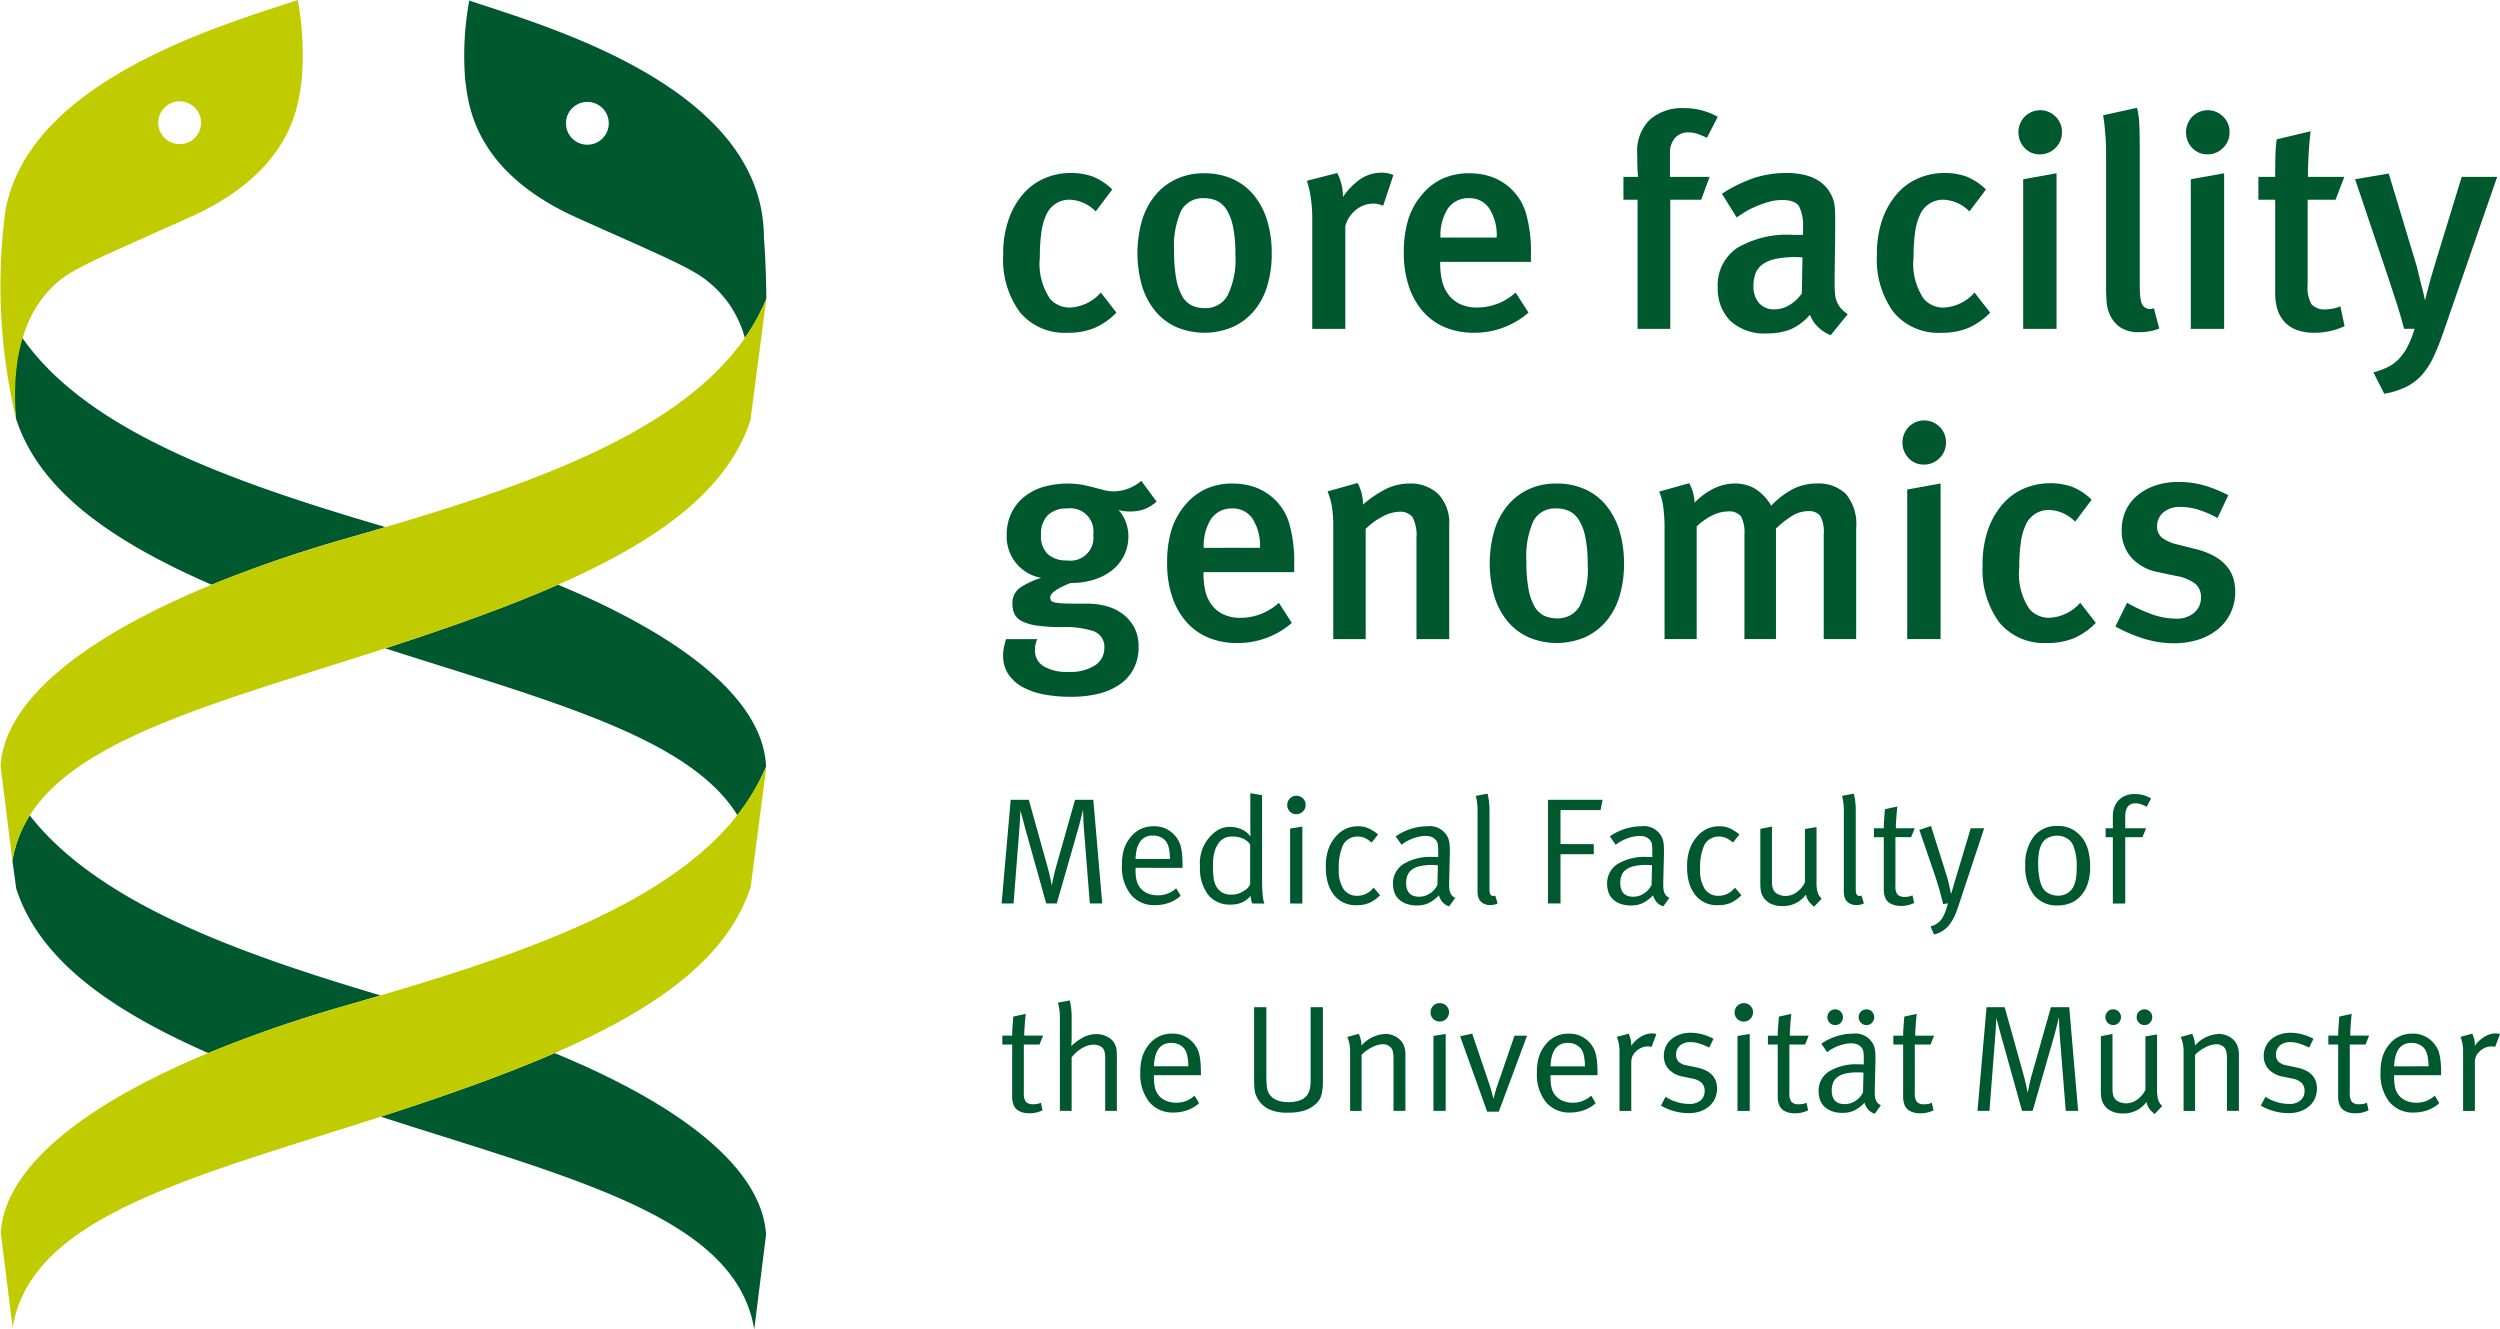 <?xml version="1.0" encoding="UTF-8"?>
<svg xmlns="http://www.w3.org/2000/svg" xmlns:xlink="http://www.w3.org/1999/xlink" id="Ebene_1" data-name="Ebene 1" viewBox="0 0 157.127 83.557">
  <defs>
    <style>.cls-1{fill:none;}.cls-2{clip-path:url(#clip-path);}.cls-3{fill:#00592e;}.cls-3,.cls-4{fill-rule:evenodd;}.cls-4{fill:#c0cc00;}</style>
    <clipPath id="clip-path" transform="translate(-218.031 -379.947)">
      <rect class="cls-1" x="218" y="379.89" width="157.323" height="83.622"></rect>
    </clipPath>
  </defs>
  <title>Logo_core-facility-genomics_rgb</title>
  <g class="cls-2">
    <path class="cls-3" d="M218.823,433.995l-.011.059.239,1.744c1.423,4.379,5.711,7.533,12.07,10.336a81.294,81.294,0,0,1,8.675-2.997q1.082-.311,2.156-.626c-9.206-2.731-17.802-5.88-22.05-11.313a7.585,7.585,0,0,0-1.08,2.798Zm23.141,16.136q1.18.383,2.406.77c11.265,3.554,19.991,6.073,21.066,12.603l.742-5.961c-.254-4.249-5.514-8.211-13.291-11.408-3.17,1.381-6.843,2.677-10.923,3.996Zm-22.956-44.119.032.255c1.44,4.428,5.81,7.604,12.291,10.431a81.788,81.788,0,0,1,8.452-2.903q1.243-.356,2.476-.721c-9.704-2.849-18.767-6.044-22.855-11.935a13.231,13.231,0,0,0-.396,4.872Zm23.24,14.684q1.038.335,2.112.673c9.5,2.998,17.192,5.256,20.015,9.807a13.122,13.122,0,0,0,1.77-2.967l.018-.043.013-.03-.006-.127c-.254-4.206-5.415-8.133-13.068-11.312-3.144,1.384-6.794,2.681-10.854,3.999Zm12.693-31.654a1.345,1.345,0,1,1,1.351-1.339,1.345,1.345,0,0,1-1.351,1.339Zm11.253,9.7v-.001l-.003.026.003-.025Zm0-.013c-.005-2.049-.15-3.873-.15-3.873-.028-9.466-13.783-13.274-18.52-14.874a19.07,19.07,0,0,0-.253,5.013c.199,1.315.383,5.641,6.982,8.619,4.719,2.125,7.143,3.11,8.185,3.956a6.769,6.769,0,0,1,2.407,3.616,12.756,12.756,0,0,0,1.349-2.458" transform="translate(-218.031 -379.947)"></path>
    <path class="cls-4" d="M229.328,389.008a1.346,1.346,0,1,1,1.34-1.353,1.347,1.347,0,0,1-1.34,1.353Zm10.456,24.787c-12.19,3.503-21.377,8.65-21.716,14.299l.743,5.964c1.075-6.534,9.802-9.049,21.067-12.605,13.556-4.274,23.056-8.143,25.318-15.101l.999-7.609v-.013c-3.288,7.983-14.638,11.682-26.411,15.066Zm.013,29.339c-12.19,3.506-21.375,8.649-21.716,14.299l.744,5.961c1.074-6.532,9.801-9.047,21.067-12.602,13.554-4.274,23.056-8.145,25.319-15.103l.951-7.264.015-.289-.013.03c-3.338,7.917-14.642,11.598-26.366,14.969Zm-3.05-63.188c-4.451,1.503-16.86,4.953-18.371,13.212a36.064,36.064,0,0,0,.664,13.107c-.461-5.711,1.751-7.894,2.789-8.732,1.046-.845,3.465-1.83,8.186-3.958,6.601-2.976,6.782-7.302,6.98-8.617a19.224,19.224,0,0,0-.248-5.013" transform="translate(-218.031 -379.947)"></path>
  </g>
  <path class="cls-3" d="M288.2,399.596a4.361,4.361,0,0,1-1.378.963,4.308,4.308,0,0,1-1.68.302,3.652,3.652,0,0,1-3.011-1.293,5.599,5.599,0,0,1-1.048-3.615,6.498,6.498,0,0,1,.359-2.265,4.881,4.881,0,0,1,.944-1.604,3.708,3.708,0,0,1,1.351-.954,4.092,4.092,0,0,1,1.557-.311,4.135,4.135,0,0,1,1.397.216,3.7,3.7,0,0,1,1.245.822l-1.038,1.378a2.421,2.421,0,0,0-1.604-.736,1.576,1.576,0,0,0-1.51.963,3.782,3.782,0,0,0-.303,1.095,11.226,11.226,0,0,0-.094,1.567,3.928,3.928,0,0,0,.641,2.605,1.624,1.624,0,0,0,1.266.547,2.748,2.748,0,0,0,1.925-.944l.982,1.264Zm-4.832,46h-.988v3.049a.879.879,0,0,0,.128.551.608.608,0,0,0,.48.152,1.147,1.147,0,0,0,.26-.024,1.082,1.082,0,0,0,.204-.071l.104.475a1.771,1.771,0,0,1-.836.189,1.539,1.539,0,0,1-.337-.033,1.243,1.243,0,0,1-.281-.099.73.73,0,0,1-.352-.352,1.434,1.434,0,0,1-.104-.589v-3.248h-.617v-.56h.617c0-.101.003-.213.01-.337.006-.124.014-.243.023-.357.01-.114.018-.217.024-.309.006-.091.013-.156.019-.194l.779-.171c-.006.038-.014.104-.023.199-.01.095-.019.206-.029.333-.009.126-.019.263-.028.409q-.015.218-.015.427h1.187l-.227.56Zm4.126,4.17v-3.267a2.015,2.015,0,0,0-.038-.432.551.551,0,0,0-.143-.272.621.621,0,0,0-.228-.137.927.927,0,0,0-.323-.052,1.423,1.423,0,0,0-.707.209,2.367,2.367,0,0,0-.67.588v3.363h-.74V443.935a3.506,3.506,0,0,0-.052-.67,3.023,3.023,0,0,0-.071-.299l.741-.142c.013.037.036.153.071.347a4.529,4.529,0,0,1,.052.774v1.102c0,.132-.003.266-.009.399-.007.133-.013.215-.019.246a3.687,3.687,0,0,1,.721-.527,1.731,1.731,0,0,1,.855-.223,1.445,1.445,0,0,1,.77.209.973.973,0,0,1,.447.541,1.331,1.331,0,0,1,.061.285q.015.143.015.4v3.391Zm3.061-2.241v.113a3.209,3.209,0,0,0,.048.589,1.212,1.212,0,0,0,.17.447,1.174,1.174,0,0,0,.508.441,1.625,1.625,0,0,0,.67.138,1.653,1.653,0,0,0,1.158-.446l.286.474a2.198,2.198,0,0,1-.726.437,2.502,2.502,0,0,1-.87.152,1.896,1.896,0,0,1-1.543-.669,2.808,2.808,0,0,1-.556-1.848,3.348,3.348,0,0,1,.133-1.011,2.279,2.279,0,0,1,.437-.775,1.784,1.784,0,0,1,1.416-.655,1.7,1.7,0,0,1,1.282.513,1.986,1.986,0,0,1,.257.333,1.49,1.49,0,0,1,.166.399,3.179,3.179,0,0,1,.09.531q.029.305.028.731v.105Zm2.166-.561a3.646,3.646,0,0,0-.062-.636,1.323,1.323,0,0,0-.157-.418.87.87,0,0,0-.351-.304,1.107,1.107,0,0,0-.503-.114q-1.036,0-1.093,1.472Zm8.453.922a3.268,3.268,0,0,1-.1.917,1.196,1.196,0,0,1-.394.574,1.978,1.978,0,0,1-.707.38,3.484,3.484,0,0,1-1.002.123,2.702,2.702,0,0,1-1.211-.227,1.684,1.684,0,0,1-.718-.712,1.327,1.327,0,0,1-.161-.518,4.96,4.96,0,0,1-.028-.498v-4.673h.77v4.388c0,.165.008.338.023.518a1.372,1.372,0,0,0,.091.423,1.065,1.065,0,0,0,.137.218.939.939,0,0,0,.242.209,1.338,1.338,0,0,0,.37.151,2.095,2.095,0,0,0,.523.057,2.123,2.123,0,0,0,.703-.104.945.945,0,0,0,.447-.304,1.107,1.107,0,0,0,.204-.452,3.242,3.242,0,0,0,.042-.565v-4.54h.77v4.635Zm4.439,1.881v-3.201c0-.126-.003-.231-.009-.314a1.561,1.561,0,0,0-.029-.208.551.551,0,0,0-.052-.147.796.796,0,0,0-.08-.119.654.654,0,0,0-.523-.198,1.122,1.122,0,0,0-.318.052,1.994,1.994,0,0,0-.352.142,2.723,2.723,0,0,0-.347.213,2,2,0,0,0-.295.257v3.524h-.721V446.119a2.503,2.503,0,0,0-.076-.703,2.013,2.013,0,0,0-.104-.294l.722-.199a1.808,1.808,0,0,1,.1.266,1.532,1.532,0,0,1,.071.475,2.126,2.126,0,0,1,1.491-.732,1.322,1.322,0,0,1,.702.19,1.115,1.115,0,0,1,.456.503,1.336,1.336,0,0,1,.114.551v3.59Zm2.512,0v-4.711l.769-.123v4.835Zm.978-6.193a.585.585,0,0,1-.993.414.553.553,0,0,1-.166-.404.578.578,0,0,1,.166-.418.553.553,0,0,1,.414-.171.568.568,0,0,1,.579.579Zm3.128,6.241h-.731l-1.699-4.739.76-.161,1.102,3.258q.084.257.146.499c.042.161.068.265.081.309h.019c.013-.038.036-.133.071-.285a4.22,4.22,0,0,1,.157-.513l1.082-3.144h.789l-1.777,4.778Zm3.252-2.289v.113a3.317,3.317,0,0,0,.047.589,1.231,1.231,0,0,0,.171.447,1.173,1.173,0,0,0,.508.441,1.617,1.617,0,0,0,.669.138,1.655,1.655,0,0,0,1.159-.446l.285.474a2.186,2.186,0,0,1-.727.437,2.501,2.501,0,0,1-.869.152,1.898,1.898,0,0,1-1.544-.669,2.814,2.814,0,0,1-.555-1.848,3.313,3.313,0,0,1,.133-1.011,2.263,2.263,0,0,1,.437-.775,1.78,1.78,0,0,1,1.415-.655,1.704,1.704,0,0,1,1.283.513,2.034,2.034,0,0,1,.256.333,1.526,1.526,0,0,1,.166.399,3.087,3.087,0,0,1,.091.531q.028.305.028.731v.105Zm2.165-.561a3.657,3.657,0,0,0-.061-.636,1.319,1.319,0,0,0-.157-.418.873.873,0,0,0-.352-.304,1.104,1.104,0,0,0-.503-.114q-1.036,0-1.092,1.472Zm4.184-1.215a.575.575,0,0,0-.21-.038,1.085,1.085,0,0,0-.788.342.934.934,0,0,0-.219.31,1.288,1.288,0,0,0-.057.441v2.964h-.74V446.119a2.688,2.688,0,0,0-.072-.712c-.047-.165-.077-.263-.09-.295l.741-.199a2.483,2.483,0,0,1,.1.281,1.295,1.295,0,0,1,.052.489,2.036,2.036,0,0,1,.612-.575,1.386,1.386,0,0,1,.718-.213.646.646,0,0,1,.161.019.739.739,0,0,1,.095.028l-.303.808Zm4.116,2.612a1.522,1.522,0,0,1-.128.627,1.419,1.419,0,0,1-.366.489,1.743,1.743,0,0,1-.565.318,2.198,2.198,0,0,1-.727.114,3.419,3.419,0,0,1-.917-.128,3.278,3.278,0,0,1-.821-.347l.284-.551a2.849,2.849,0,0,0,1.501.447,1.058,1.058,0,0,0,.699-.218.74.74,0,0,0,.26-.598.687.687,0,0,0-.185-.509,1.166,1.166,0,0,0-.593-.271l-.589-.123a1.589,1.589,0,0,1-.892-.465,1.21,1.21,0,0,1-.305-.837,1.386,1.386,0,0,1,.123-.588,1.339,1.339,0,0,1,.347-.456,1.676,1.676,0,0,1,.532-.3,2.044,2.044,0,0,1,.68-.109,2.893,2.893,0,0,1,.754.104,3.062,3.062,0,0,1,.689.276l-.275.551a5.246,5.246,0,0,0-.594-.246,1.819,1.819,0,0,0-.594-.095.947.947,0,0,0-.65.213.715.715,0,0,0-.242.565.636.636,0,0,0,.151.442.985.985,0,0,0,.532.242l.627.132q1.263.266,1.264,1.321Zm1.285,1.406v-4.711l.77-.123v4.835Zm.978-6.193a.584.584,0,0,1-.992.414.549.549,0,0,1-.166-.404.575.575,0,0,1,.166-.418.553.553,0,0,1,.413-.171.566.566,0,0,1,.579.579Zm3.272,2.023h-.988v3.049a.88.88,0,0,0,.128.551.609.609,0,0,0,.48.152,1.158,1.158,0,0,0,.261-.024,1.08,1.08,0,0,0,.204-.071l.104.475a1.769,1.769,0,0,1-.835.189,1.537,1.537,0,0,1-.337-.033,1.264,1.264,0,0,1-.281-.099.723.723,0,0,1-.35-.352,1.417,1.417,0,0,1-.106-.589v-3.248h-.617v-.56h.617c0-.101.003-.213.01-.337.006-.124.014-.243.024-.357s.018-.217.024-.309c.006-.091.013-.156.019-.194l.778-.171c-.006.038-.014.104-.023.199-.01.095-.019.206-.029.333-.009.126-.019.263-.028.409q-.015.218-.015.427h1.187l-.227.56Zm4.382,4.351a.903.903,0,0,1-.413-.262,1.037,1.037,0,0,1-.233-.432,2.464,2.464,0,0,1-.65.489,1.651,1.651,0,0,1-.717.147,1.905,1.905,0,0,1-.732-.123,1.334,1.334,0,0,1-.47-.314,1.07,1.07,0,0,1-.247-.432,1.717,1.717,0,0,1-.071-.48,1.431,1.431,0,0,1,.655-1.254,3.269,3.269,0,0,1,1.853-.447h.142c.05,0,.113.003.189.01v-.333a3.569,3.569,0,0,0-.023-.47.509.509,0,0,0-.128-.272.691.691,0,0,0-.267-.194.982.982,0,0,0-.37-.061,1.942,1.942,0,0,0-.418.047,2.701,2.701,0,0,0-.422.128,3.201,3.201,0,0,0-.381.18,1.588,1.588,0,0,0-.289.204l-.37-.532a3.514,3.514,0,0,1,1.985-.636,1.261,1.261,0,0,1,1.31.74,1.525,1.525,0,0,1,.096.456c.012.177.016.374.009.589l-.038,1.558q-.009.284,0,.475a1.258,1.258,0,0,0,.052.318.611.611,0,0,0,.119.214.669.669,0,0,0,.209.152l-.38.532Zm-.713-2.583c-.05-.007-.112-.011-.184-.015-.073-.003-.135-.004-.186-.004a3.312,3.312,0,0,0-.76.075,1.394,1.394,0,0,0-.503.218.829.829,0,0,0-.276.357,1.283,1.283,0,0,0-.085.48q0,.864.817.864a1.212,1.212,0,0,0,.674-.204,1.306,1.306,0,0,0,.475-.536l.028-1.234Zm-1.291-3.496a.499.499,0,0,1-.138.357.454.454,0,0,1-.346.147.47.47,0,0,1-.352-.147.494.494,0,0,1-.142-.357.485.485,0,0,1,.484-.484.476.476,0,0,1,.351.142.464.464,0,0,1,.143.342Zm1.966,0a.503.503,0,0,1-.138.357.454.454,0,0,1-.346.147.47.47,0,0,1-.352-.147.494.494,0,0,1-.142-.357.485.485,0,0,1,.484-.484.474.474,0,0,1,.351.142.468.468,0,0,1,.143.342Zm3.537,1.728h-.987v3.049a.874.874,0,0,0,.128.551.605.605,0,0,0,.479.152,1.152,1.152,0,0,0,.261-.024,1.139,1.139,0,0,0,.205-.071l.104.475a1.773,1.773,0,0,1-.836.189,1.543,1.543,0,0,1-.337-.033,1.205,1.205,0,0,1-.28-.099.732.732,0,0,1-.352-.352,1.42,1.42,0,0,1-.104-.589v-3.248h-.617v-.56h.617q0-.152.009-.337c.007-.124.014-.243.024-.357.009-.114.017-.217.023-.309.007-.091.013-.156.019-.194l.78-.171c-.007.038-.014.104-.024.199-.009.095-.019.206-.028.333-.01.126-.019.263-.029.409-.009.145-.014.288-.014.427h1.187l-.228.56Zm8.501,4.17-.38-4.778c-.006-.101-.013-.214-.019-.338s-.011-.24-.014-.351c-.003-.111-.007-.204-.01-.281s-.005-.12-.005-.133a1.002,1.002,0,0,0-.033.123c-.016.07-.036.155-.061.257-.027.102-.053.207-.082.319-.028.111-.055.216-.08.319l-1.397,4.863h-.664l-1.291-4.625q-.135-.485-.219-.818c-.057-.202-.092-.339-.105-.408,0,.025-.003.079-.009.161-.007.095-.013.205-.019.333-.007.126-.015.255-.024.384-.01.13-.017.242-.024.338l-.361,4.635h-.751l.571-6.516h1.14l1.186,4.255q.124.455.186.769c.041.208.065.329.071.361.007-.026.03-.142.072-.352q.061-.313.165-.702l1.226-4.332h1.149l.56,6.516Zm5.588.199a1.708,1.708,0,0,1-.351-.357,1.083,1.083,0,0,1-.162-.404,1.769,1.769,0,0,1-1.5.722,1.55,1.55,0,0,1-.775-.18,1.129,1.129,0,0,1-.47-.494,1.089,1.089,0,0,1-.095-.314,2.501,2.501,0,0,1-.028-.389v-3.477l.731-.142v3.401a1.584,1.584,0,0,0,.062.508.594.594,0,0,0,.223.29.926.926,0,0,0,.266.118,1.137,1.137,0,0,0,.313.043,1.187,1.187,0,0,0,.685-.232,1.608,1.608,0,0,0,.522-.622v-3.353l.731-.124V448.408a2.38,2.38,0,0,0,.071.67.848.848,0,0,0,.252.384l-.475.504Zm-2.119-6.098a.502.502,0,0,1-.137.357.454.454,0,0,1-.346.147.47.47,0,0,1-.352-.147.498.498,0,0,1-.142-.357.471.471,0,0,1,.142-.342.465.465,0,0,1,.342-.142.473.473,0,0,1,.351.142.467.467,0,0,1,.142.342Zm1.967,0a.503.503,0,0,1-.138.357.453.453,0,0,1-.347.147.469.469,0,0,1-.351-.147.499.499,0,0,1-.143-.357.472.472,0,0,1,.143-.342.465.465,0,0,1,.342-.142.477.477,0,0,1,.352.142.471.471,0,0,1,.142.342Zm4.696,5.899v-3.201c0-.126-.003-.231-.009-.314a1.562,1.562,0,0,0-.029-.208.549.549,0,0,0-.052-.147.811.811,0,0,0-.081-.119.653.653,0,0,0-.523-.198,1.117,1.117,0,0,0-.317.052,1.997,1.997,0,0,0-.352.142,2.797,2.797,0,0,0-.347.213,1.994,1.994,0,0,0-.294.257v3.524h-.722V446.119a2.508,2.508,0,0,0-.076-.703,1.968,1.968,0,0,0-.105-.294l.722-.199a1.757,1.757,0,0,1,.101.266,1.535,1.535,0,0,1,.071.475,2.126,2.126,0,0,1,1.491-.732,1.321,1.321,0,0,1,.702.19,1.116,1.116,0,0,1,.456.503,1.339,1.339,0,0,1,.114.551v3.59Zm5.655-1.406a1.522,1.522,0,0,1-.128.627,1.395,1.395,0,0,1-.366.489,1.743,1.743,0,0,1-.565.318,2.194,2.194,0,0,1-.727.114,3.417,3.417,0,0,1-.916-.128,3.286,3.286,0,0,1-.822-.347l.286-.551a2.843,2.843,0,0,0,1.5.447,1.055,1.055,0,0,0,.698-.218.741.741,0,0,0,.262-.598.692.692,0,0,0-.186-.509,1.17,1.17,0,0,0-.594-.271l-.588-.123a1.588,1.588,0,0,1-.893-.465,1.214,1.214,0,0,1-.304-.837,1.357,1.357,0,0,1,.124-.588,1.312,1.312,0,0,1,.346-.456,1.671,1.671,0,0,1,.531-.3,2.053,2.053,0,0,1,.68-.109,2.889,2.889,0,0,1,.755.104,3.062,3.062,0,0,1,.689.276l-.276.551a5.162,5.162,0,0,0-.593-.246,1.819,1.819,0,0,0-.594-.095.951.951,0,0,0-.651.213.718.718,0,0,0-.242.565.632.632,0,0,0,.152.442.977.977,0,0,0,.532.242l.627.132q1.263.266,1.263,1.321Zm3.052-2.765h-.987v3.049a.874.874,0,0,0,.128.551.608.608,0,0,0,.479.152,1.15,1.15,0,0,0,.262-.024,1.13,1.13,0,0,0,.204-.071l.105.475a1.773,1.773,0,0,1-.836.189,1.553,1.553,0,0,1-.338-.033,1.214,1.214,0,0,1-.279-.099.724.724,0,0,1-.352-.352,1.42,1.42,0,0,1-.104-.589v-3.248h-.618v-.56h.618q0-.152.009-.337c.007-.124.014-.243.024-.357.009-.114.017-.217.023-.309.007-.091.013-.156.019-.194l.779-.171c-.007.038-.014.104-.024.199-.009.095-.019.206-.028.333-.01.126-.019.263-.029.409-.009.145-.014.288-.014.427h1.188l-.229.56Zm1.8,1.929v.113a3.316,3.316,0,0,0,.047.589,1.232,1.232,0,0,0,.171.447,1.168,1.168,0,0,0,.508.441,1.62,1.62,0,0,0,.67.138,1.656,1.656,0,0,0,1.159-.446l.284.474a2.168,2.168,0,0,1-.726.437,2.502,2.502,0,0,1-.869.152,1.899,1.899,0,0,1-1.544-.669,2.812,2.812,0,0,1-.555-1.848,3.354,3.354,0,0,1,.132-1.011,2.3,2.3,0,0,1,.437-.775,1.784,1.784,0,0,1,1.416-.655,1.705,1.705,0,0,1,1.283.513,2.043,2.043,0,0,1,.256.333,1.525,1.525,0,0,1,.165.399,3.184,3.184,0,0,1,.091.531q.028.305.029.731v.105Zm2.165-.561a3.552,3.552,0,0,0-.062-.636,1.299,1.299,0,0,0-.156-.418.882.882,0,0,0-.352-.304,1.104,1.104,0,0,0-.503-.114q-1.035,0-1.092,1.472Zm4.182-1.215a.556.556,0,0,0-.208-.038,1.087,1.087,0,0,0-.789.342.944.944,0,0,0-.218.31,1.288,1.288,0,0,0-.057.441v2.964h-.741V446.119a2.739,2.739,0,0,0-.071-.712c-.047-.165-.078-.263-.09-.295l.741-.199a2.706,2.706,0,0,1,.1.281,1.315,1.315,0,0,1,.052.489,2.036,2.036,0,0,1,.612-.575,1.386,1.386,0,0,1,.718-.213.646.646,0,0,1,.161.019.738.738,0,0,1,.095.028l-.305.808Zm-88.323-9.018-.38-4.778c-.007-.101-.013-.213-.019-.337-.007-.123-.011-.241-.014-.352-.004-.111-.007-.204-.01-.281s-.005-.12-.005-.132a.902.902,0,0,0-.033.123c-.016.07-.036.155-.061.257-.026.101-.053.207-.081.318q-.042.167-.081.319L284.45,436.731h-.664l-1.293-4.625q-.132-.484-.218-.817c-.057-.203-.091-.339-.104-.409,0,.025-.003.079-.01.161-.006.095-.012.206-.019.333-.006.126-.014.254-.023.385-.01.129-.017.242-.024.337l-.361,4.635h-.75l.57-6.515h1.139l1.187,4.254q.123.455.185.77c.041.209.065.33.071.361.006-.025.03-.142.071-.352.041-.208.097-.443.166-.702l1.225-4.331h1.149l.56,6.515Zm2.873-2.241v.114a3.231,3.231,0,0,0,.047.589,1.224,1.224,0,0,0,.171.446,1.171,1.171,0,0,0,.508.442,1.618,1.618,0,0,0,.669.137,1.653,1.653,0,0,0,1.159-.446l.284.475a2.205,2.205,0,0,1-.726.437,2.501,2.501,0,0,1-.87.151,1.894,1.894,0,0,1-1.543-.669,2.806,2.806,0,0,1-.555-1.848,3.351,3.351,0,0,1,.132-1.011,2.293,2.293,0,0,1,.437-.773,1.781,1.781,0,0,1,1.416-.656,1.7,1.7,0,0,1,1.282.513,1.971,1.971,0,0,1,.257.333,1.522,1.522,0,0,1,.166.399,3.211,3.211,0,0,1,.09.532q.029.304.029.732v.104Zm2.165-.56a3.54,3.54,0,0,0-.062-.636,1.281,1.281,0,0,0-.156-.418.868.868,0,0,0-.352-.305,1.12,1.12,0,0,0-.503-.113q-1.035,0-1.092,1.472Zm5.171,2.802a1.145,1.145,0,0,1-.057-.18,1.452,1.452,0,0,1-.048-.304,1.583,1.583,0,0,1-.546.423,1.749,1.749,0,0,1-.707.128,1.723,1.723,0,0,1-1.425-.627,2.755,2.755,0,0,1-.503-1.767,2.474,2.474,0,0,1,.978-2.194,1.576,1.576,0,0,1,.442-.227,1.549,1.549,0,0,1,.47-.067,1.685,1.685,0,0,1,.732.157,1.479,1.479,0,0,1,.551.442c0-.038-.002-.132-.005-.28-.003-.149-.005-.3-.005-.451v-1.985l.74.123v5.281c0,.412.012.735.034.969a2.304,2.304,0,0,0,.109.56Zm-.133-3.713a1.125,1.125,0,0,0-.452-.371,1.692,1.692,0,0,0-.697-.123.975.975,0,0,0-.884.494,1.835,1.835,0,0,0-.237.57,3.792,3.792,0,0,0-.066.798,5.973,5.973,0,0,0,.037.721,1.45,1.45,0,0,0,.152.513,1.039,1.039,0,0,0,.39.423,1.132,1.132,0,0,0,.56.128,1.444,1.444,0,0,0,.489-.071,1.855,1.855,0,0,0,.423-.233.73.73,0,0,0,.19-.185.96.96,0,0,0,.095-.157v-2.507Zm2.511,3.713v-4.71l.77-.124v4.835Zm.978-6.192a.584.584,0,0,1-.992.413.548.548,0,0,1-.166-.404.576.576,0,0,1,.166-.418.554.554,0,0,1,.413-.17.567.567,0,0,1,.579.579Zm4.677,5.67a2.239,2.239,0,0,1-.665.48,1.923,1.923,0,0,1-.778.146,1.713,1.713,0,0,1-1.51-.711,2.382,2.382,0,0,1-.347-.747,3.574,3.574,0,0,1-.109-.935,3.128,3.128,0,0,1,.204-1.244,2.45,2.45,0,0,1,.508-.77,1.759,1.759,0,0,1,1.282-.551,1.607,1.607,0,0,1,.741.152,3.179,3.179,0,0,1,.551.361l-.409.513a1.936,1.936,0,0,0-.437-.295,1.127,1.127,0,0,0-.465-.085,1.002,1.002,0,0,0-.518.142.981.981,0,0,0-.375.39,3.407,3.407,0,0,0-.267,1.548,2.096,2.096,0,0,0,.3,1.225,1.002,1.002,0,0,0,.869.418,1.285,1.285,0,0,0,1.016-.513l.409.475Zm4.345.702a.895.895,0,0,1-.414-.261,1.05,1.05,0,0,1-.232-.433,2.405,2.405,0,0,1-.65.489,1.65,1.65,0,0,1-.717.147,1.901,1.901,0,0,1-.731-.123,1.317,1.317,0,0,1-.47-.314,1.081,1.081,0,0,1-.248-.432,1.709,1.709,0,0,1-.071-.48,1.432,1.432,0,0,1,.656-1.253,3.267,3.267,0,0,1,1.852-.446h.142c.051,0,.114.003.19.009v-.333a3.379,3.379,0,0,0-.024-.47.509.509,0,0,0-.128-.271.693.693,0,0,0-.266-.194.988.988,0,0,0-.371-.062,1.939,1.939,0,0,0-.418.048,2.705,2.705,0,0,0-.423.127,3.102,3.102,0,0,0-.38.18,1.647,1.647,0,0,0-.289.204l-.371-.531a3.51,3.51,0,0,1,1.985-.637,1.261,1.261,0,0,1,1.311.741,1.516,1.516,0,0,1,.095.456,5.866,5.866,0,0,1,.01.588l-.038,1.558q-.011.285,0,.475a1.173,1.173,0,0,0,.052.318.607.607,0,0,0,.118.214.699.699,0,0,0,.209.152l-.38.531Zm-.712-2.583c-.051-.006-.113-.011-.185-.014-.073-.004-.135-.005-.185-.005a3.24,3.24,0,0,0-.76.076,1.363,1.363,0,0,0-.504.218.814.814,0,0,0-.275.356,1.284,1.284,0,0,0-.086.48q0,.864.817.865a1.208,1.208,0,0,0,.674-.204,1.313,1.313,0,0,0,.475-.537l.029-1.234Zm3.756,2.394a1.174,1.174,0,0,1-.232.085,1.203,1.203,0,0,1-.243.019.78.78,0,0,1-.56-.199.656.656,0,0,1-.171-.262,1.227,1.227,0,0,1-.057-.413v-5.015a3.825,3.825,0,0,0-.047-.669,2.811,2.811,0,0,0-.066-.3l.741-.142c.012.038.036.153.071.347a4.532,4.532,0,0,1,.052.773v4.835a.925.925,0,0,0,.052.376.219.219,0,0,0,.214.099.534.534,0,0,0,.094-.019l.152.485Zm6.469-5.861h-2.518v2.137H318.201v.636h-2.09v3.096h-.788v-6.515H318.752l-.123.645Zm3.945,6.05a.898.898,0,0,1-.413-.261,1.039,1.039,0,0,1-.232-.433,2.41,2.41,0,0,1-.652.489,1.641,1.641,0,0,1-.716.147,1.895,1.895,0,0,1-.731-.123,1.302,1.302,0,0,1-.47-.314,1.06,1.06,0,0,1-.248-.432,1.713,1.713,0,0,1-.071-.48,1.43,1.43,0,0,1,.655-1.253,3.269,3.269,0,0,1,1.853-.446h.142c.05,0,.114.003.19.009v-.333a3.376,3.376,0,0,0-.024-.47.495.495,0,0,0-.128-.271.695.695,0,0,0-.266-.194.987.987,0,0,0-.371-.062,1.961,1.961,0,0,0-.418.048,2.728,2.728,0,0,0-.422.127,3.104,3.104,0,0,0-.38.18,1.656,1.656,0,0,0-.29.204l-.37-.531a3.513,3.513,0,0,1,1.985-.637,1.262,1.262,0,0,1,1.311.741,1.552,1.552,0,0,1,.095.456c.012.177.015.374.009.588l-.038,1.558q-.009.285,0,.475a1.213,1.213,0,0,0,.052.318.607.607,0,0,0,.119.214.711.711,0,0,0,.209.152l-.38.531Zm-.712-2.583c-.05-.006-.113-.011-.186-.014-.072-.004-.134-.005-.184-.005a3.259,3.259,0,0,0-.761.076,1.366,1.366,0,0,0-.503.218.823.823,0,0,0-.275.356,1.286,1.286,0,0,0-.085.48c0,.576.271.865.816.865a1.215,1.215,0,0,0,.675-.204,1.336,1.336,0,0,0,.475-.537l.028-1.234Zm5.618,1.881a2.278,2.278,0,0,1-.665.48,1.927,1.927,0,0,1-.779.146,1.713,1.713,0,0,1-1.51-.711,2.392,2.392,0,0,1-.348-.747,3.626,3.626,0,0,1-.109-.935,3.152,3.152,0,0,1,.204-1.244,2.49,2.49,0,0,1,.509-.77,1.759,1.759,0,0,1,1.282-.551,1.61,1.61,0,0,1,.741.152,3.182,3.182,0,0,1,.551.361l-.408.513a2.005,2.005,0,0,0-.437-.295,1.136,1.136,0,0,0-.466-.085,1.001,1.001,0,0,0-.517.142.985.985,0,0,0-.376.39,3.415,3.415,0,0,0-.265,1.548,2.1,2.1,0,0,0,.298,1.225,1.003,1.003,0,0,0,.87.418,1.288,1.288,0,0,0,1.016-.513l.409.475Zm4.572.722a1.766,1.766,0,0,1-.352-.356,1.089,1.089,0,0,1-.161-.404,1.772,1.772,0,0,1-1.501.721,1.546,1.546,0,0,1-.774-.18,1.118,1.118,0,0,1-.47-.494,1.052,1.052,0,0,1-.095-.313,2.51,2.51,0,0,1-.029-.39v-3.476l.732-.143v3.401a1.585,1.585,0,0,0,.062.508.589.589,0,0,0,.222.29.942.942,0,0,0,.267.119,1.16,1.16,0,0,0,.313.042,1.179,1.179,0,0,0,.684-.232,1.611,1.611,0,0,0,.523-.622v-3.353l.73-.123V435.373a2.324,2.324,0,0,0,.072.669.874.874,0,0,0,.252.385l-.475.503Zm3.128-.209a1.172,1.172,0,0,1-.232.085,1.203,1.203,0,0,1-.243.019.78.78,0,0,1-.56-.199.655.655,0,0,1-.171-.262,1.259,1.259,0,0,1-.056-.413v-5.015a3.715,3.715,0,0,0-.048-.669,2.284,2.284,0,0,0-.067-.3l.741-.142c.013.038.036.153.071.347a4.521,4.521,0,0,1,.053.773v4.835a.932.932,0,0,0,.051.376.22.22,0,0,0,.215.099.553.553,0,0,0,.095-.019l.151.485Zm2.967-4.16h-.987v3.049a.885.885,0,0,0,.127.551.616.616,0,0,0,.48.151,1.156,1.156,0,0,0,.262-.024,1.05,1.05,0,0,0,.204-.071l.105.475a1.763,1.763,0,0,1-.836.19,1.561,1.561,0,0,1-.338-.033,1.216,1.216,0,0,1-.279-.1.722.722,0,0,1-.352-.351,1.42,1.42,0,0,1-.104-.589v-3.248h-.618v-.56h.618c0-.102.003-.214.009-.338.007-.123.014-.242.024-.356.009-.114.017-.217.023-.309.007-.092.013-.157.019-.195l.779-.17c-.007.037-.015.104-.024.199-.01.094-.019.205-.028.332-.01.127-.019.264-.029.409-.009.145-.014.288-.014.428h1.188l-.229.56Zm2.968,4.341a5.231,5.231,0,0,1-.251.65,2.776,2.776,0,0,1-.319.518,1.66,1.66,0,0,1-.959.607l-.218-.503a1.444,1.444,0,0,0,.388-.171,1.105,1.105,0,0,0,.286-.266,1.726,1.726,0,0,0,.222-.409,4.793,4.793,0,0,0,.196-.607l-.304.047c-.013-.076-.038-.185-.076-.328s-.079-.296-.124-.461c-.044-.164-.091-.328-.143-.489-.05-.161-.095-.302-.132-.423l-1.017-2.963.732-.247.969,3.068c.032.101.063.212.095.333.031.12.06.237.085.352.025.113.048.216.067.304s.031.152.038.19h.018q.077-.248.147-.499c.049-.167.098-.335.148-.499l.931-3.105h.845l-1.624,4.901Zm8.283-2.46a3.211,3.211,0,0,1-.153,1.04,2.134,2.134,0,0,1-.422.754,1.759,1.759,0,0,1-.641.461,2.079,2.079,0,0,1-.816.156,1.811,1.811,0,0,1-1.511-.674,2.895,2.895,0,0,1-.533-1.843,2.802,2.802,0,0,1,.538-1.819,1.799,1.799,0,0,1,1.476-.66,1.87,1.87,0,0,1,.988.237,2.105,2.105,0,0,1,.637.589,2.4,2.4,0,0,1,.327.75,4.037,4.037,0,0,1,.11,1.007Zm-.846.057a3.416,3.416,0,0,0-.219-1.425.982.982,0,0,0-.431-.461,1.225,1.225,0,0,0-.575-.147,1.253,1.253,0,0,0-.58.137.877.877,0,0,0-.388.376,1.839,1.839,0,0,0-.172.513,3.872,3.872,0,0,0-.057.721,4.782,4.782,0,0,0,.081.917,1.958,1.958,0,0,0,.214.631.92.92,0,0,0,.393.347,1.262,1.262,0,0,0,.567.128,1.077,1.077,0,0,0,.635-.185,1.056,1.056,0,0,0,.39-.527,2.382,2.382,0,0,0,.109-.446,4.181,4.181,0,0,0,.033-.579Zm4.402-3.848a2.266,2.266,0,0,0-.323-.146,1.06,1.06,0,0,0-.38-.072q-.646,0-.646.837v.731h1.311l-.228.56h-1.083v4.169h-.779v-4.169h-.455v-.56h.455v-.741a1.69,1.69,0,0,1,.053-.456,1.374,1.374,0,0,1,.133-.328,1.112,1.112,0,0,1,.17-.228,1.665,1.665,0,0,1,.166-.147,1.36,1.36,0,0,1,.836-.247,1.861,1.861,0,0,1,1.045.276l-.275.522Zm-62.226-19.182a2.582,2.582,0,0,1-.784.481,2.544,2.544,0,0,1-.878.141,2.756,2.756,0,0,1-.5-.037,1.307,1.307,0,0,1-.237-.057q.02.019.123.141a1.869,1.869,0,0,1,.216.341,2.703,2.703,0,0,1,.198.518,2.419,2.419,0,0,1,.085.661,2.686,2.686,0,0,1-.255,1.161,2.719,2.719,0,0,1-.717.925,3.5,3.5,0,0,1-1.133.613,4.722,4.722,0,0,1-1.519.227,4.786,4.786,0,0,0-.897.434c-.259.164-.387.322-.387.473a.337.337,0,0,0,.056.207.51.51,0,0,0,.293.122,4.354,4.354,0,0,0,.707.057q.472.009,1.322.009a4.363,4.363,0,0,1,1.133.151,3.024,3.024,0,0,1,1.019.481,2.582,2.582,0,0,1,.736.84,2.541,2.541,0,0,1,.284,1.247,2.921,2.921,0,0,1-.303,1.359,2.733,2.733,0,0,1-.859.982,3.97,3.97,0,0,1-1.341.595,7.163,7.163,0,0,1-1.746.198,9.067,9.067,0,0,1-1.707-.151,4.452,4.452,0,0,1-1.351-.472,2.529,2.529,0,0,1-.887-.812,2.088,2.088,0,0,1-.321-1.17,2.614,2.614,0,0,1,.075-.614,3.783,3.783,0,0,1,.113-.406h1.963a1.143,1.143,0,0,0-.094.264,1.557,1.557,0,0,0-.056.416,1.155,1.155,0,0,0,.538,1.019,2.805,2.805,0,0,0,1.557.359,2.867,2.867,0,0,0,1.689-.416,1.272,1.272,0,0,0,.576-1.076,1.03,1.03,0,0,0-.651-1.057,5.644,5.644,0,0,0-1.992-.265,10.696,10.696,0,0,1-1.576-.094,3.064,3.064,0,0,1-.953-.274,1.036,1.036,0,0,1-.473-.453,1.449,1.449,0,0,1-.131-.632,1.178,1.178,0,0,1,.519-1.048,5.036,5.036,0,0,1,1.292-.594,2.629,2.629,0,0,1-2.17-2.699,3.144,3.144,0,0,1,.274-1.331,2.938,2.938,0,0,1,.774-1.02,3.501,3.501,0,0,1,1.208-.651,5.522,5.522,0,0,1,2.473-.151c.271.051.522.107.756.17.232.063.45.119.651.17a2.418,2.418,0,0,0,.585.075,2.707,2.707,0,0,0,1.737-.66l.963,1.303Zm-3.983,2.076a1.452,1.452,0,0,0-1.643-1.642,1.647,1.647,0,0,0-1.217.425,1.676,1.676,0,0,0-.425,1.236,1.553,1.553,0,0,0,.435,1.217,1.75,1.75,0,0,0,1.207.387,1.444,1.444,0,0,0,1.643-1.623Zm6.928,2.36v.151a4.732,4.732,0,0,0,.103.981,2.35,2.35,0,0,0,.378.878,2.001,2.001,0,0,0,.727.623,2.479,2.479,0,0,0,1.151.236,3.579,3.579,0,0,0,2.379-.944l.812,1.265a5.161,5.161,0,0,1-3.436,1.264,4.602,4.602,0,0,1-1.832-.349,3.782,3.782,0,0,1-1.378-1.001,4.607,4.607,0,0,1-.878-1.576,6.492,6.492,0,0,1-.312-2.077,7.023,7.023,0,0,1,.284-2.142,4.522,4.522,0,0,1,.906-1.595,3.726,3.726,0,0,1,1.303-.972,4.044,4.044,0,0,1,1.623-.312,4.279,4.279,0,0,1,1.369.217,3.532,3.532,0,0,1,1.255.764,3.451,3.451,0,0,1,.935,1.529,8.832,8.832,0,0,1,.311,2.624v.434Zm3.549-1.529a3.103,3.103,0,0,0-.463-1.822,1.46,1.46,0,0,0-1.256-.651,1.552,1.552,0,0,0-1.35.651,3.11,3.11,0,0,0-.462,1.822Zm9.835,5.739v-6.343a2.442,2.442,0,0,0-.245-1.322.977.977,0,0,0-.849-.34,2.324,2.324,0,0,0-1.039.303,4.215,4.215,0,0,0-1.057.774v6.928h-2.038v-7.022a8.528,8.528,0,0,0-.076-1.255,4.417,4.417,0,0,0-.283-1.01l1.888-.529a2.969,2.969,0,0,1,.255.651,2.866,2.866,0,0,1,.085.708,6.884,6.884,0,0,1,1.463-.991,3.337,3.337,0,0,1,1.463-.331,2.497,2.497,0,0,1,1.803.66,2.628,2.628,0,0,1,.689,1.983v7.135ZM320.1,415.376a6.907,6.907,0,0,1-.291,2.077,4.375,4.375,0,0,1-.85,1.566,3.812,3.812,0,0,1-1.341.992,4.546,4.546,0,0,1-3.492,0,3.677,3.677,0,0,1-1.332-1.001,4.558,4.558,0,0,1-.84-1.576,7.515,7.515,0,0,1,0-4.153,4.557,4.557,0,0,1,.84-1.576,3.799,3.799,0,0,1,1.322-1.01,4.034,4.034,0,0,1,1.718-.359,4.343,4.343,0,0,1,1.812.359,3.653,3.653,0,0,1,1.341,1.029,4.632,4.632,0,0,1,.831,1.595,7.036,7.036,0,0,1,.282,2.057Zm-2.283.038a8.398,8.398,0,0,0-.141-1.689,3.356,3.356,0,0,0-.397-1.076,1.487,1.487,0,0,0-.613-.575,1.862,1.862,0,0,0-.812-.17,1.533,1.533,0,0,0-1.445.784,5.419,5.419,0,0,0-.443,2.539,9.485,9.485,0,0,0,.131,1.726,3.488,3.488,0,0,0,.378,1.105,1.413,1.413,0,0,0,.604.585,1.922,1.922,0,0,0,.831.169,1.569,1.569,0,0,0,1.416-.793,5.163,5.163,0,0,0,.491-2.605Zm14.837,4.7v-6.607a2.075,2.075,0,0,0-.217-1.132.879.879,0,0,0-.765-.302,1.929,1.929,0,0,0-1.029.311,6.154,6.154,0,0,0-.991.783v6.947H327.67v-6.55a2.189,2.189,0,0,0-.216-1.161.94.94,0,0,0-.822-.312,2.294,2.294,0,0,0-.935.226,3.981,3.981,0,0,0-1.028.718v7.079h-2.02v-6.853a10.239,10.239,0,0,0-.085-1.472,3.619,3.619,0,0,0-.254-.944l1.887-.529a2.684,2.684,0,0,1,.34,1.228,4.275,4.275,0,0,1,1.217-.897,3.02,3.02,0,0,1,1.312-.312,2.601,2.601,0,0,1,1.199.284,3.022,3.022,0,0,1,1.086,1.113,5.174,5.174,0,0,1,1.387-1.057,3.264,3.264,0,0,1,1.463-.34,2.493,2.493,0,0,1,1.841.651,2.951,2.951,0,0,1,.651,2.143v6.984Zm5.248,0v-9.401l2.096-.378v9.779Zm2.436-12.346a1.328,1.328,0,0,1-.406.972,1.349,1.349,0,0,1-.991.406,1.266,1.266,0,0,1-.954-.406,1.425,1.425,0,0,1,.01-1.963,1.368,1.368,0,0,1,1.935-.01,1.343,1.343,0,0,1,.406,1.001Zm9.419,11.327a4.369,4.369,0,0,1-1.378.963,4.307,4.307,0,0,1-1.68.302,3.653,3.653,0,0,1-3.011-1.293,5.601,5.601,0,0,1-1.048-3.615,6.464,6.464,0,0,1,.359-2.265,4.869,4.869,0,0,1,.944-1.604,3.712,3.712,0,0,1,1.349-.954,4.289,4.289,0,0,1,2.955-.094,3.699,3.699,0,0,1,1.246.821l-1.038,1.379a2.42,2.42,0,0,0-1.604-.737,1.575,1.575,0,0,0-1.511.963,3.786,3.786,0,0,0-.302,1.095,11.229,11.229,0,0,0-.094,1.566,3.925,3.925,0,0,0,.641,2.605,1.621,1.621,0,0,0,1.266.548,2.75,2.75,0,0,0,1.924-.944l.982,1.265Zm8.76-1.963a3.055,3.055,0,0,1-.284,1.321,2.948,2.948,0,0,1-.792,1.029,3.712,3.712,0,0,1-1.218.661,4.97,4.97,0,0,1-1.577.235,6.376,6.376,0,0,1-1.812-.273,9.305,9.305,0,0,1-1.849-.784l.735-1.491a9.617,9.617,0,0,0,1.463.688,4.588,4.588,0,0,0,1.633.312,1.666,1.666,0,0,0,1.115-.368,1.212,1.212,0,0,0,.434-.972,1.069,1.069,0,0,0-.369-.86,2.705,2.705,0,0,0-1.18-.481l-1.151-.246a2.969,2.969,0,0,1-1.68-.916,2.497,2.497,0,0,1-.604-1.708,2.952,2.952,0,0,1,.254-1.237,2.692,2.692,0,0,1,.728-.953,3.513,3.513,0,0,1,1.123-.623,4.362,4.362,0,0,1,1.444-.226,5.714,5.714,0,0,1,1.765.255,8.654,8.654,0,0,1,1.387.576l-.679,1.435a6.672,6.672,0,0,0-1.218-.529,3.829,3.829,0,0,0-1.123-.169,1.568,1.568,0,0,0-1.057.34,1.11,1.11,0,0,0-.397.887.878.878,0,0,0,.284.689,2.498,2.498,0,0,0,1,.444l1.189.302a4.595,4.595,0,0,1,1.189.472,2.713,2.713,0,0,1,.746.632,2.211,2.211,0,0,1,.388.746,2.964,2.964,0,0,1,.113.813ZM297.96,395.878a6.856,6.856,0,0,1-.293,2.076,4.37,4.37,0,0,1-.85,1.567,3.795,3.795,0,0,1-1.34.991,4.548,4.548,0,0,1-3.493,0,3.655,3.655,0,0,1-1.331-1.001,4.542,4.542,0,0,1-.84-1.576,7.516,7.516,0,0,1,0-4.153,4.543,4.543,0,0,1,.84-1.576,3.79,3.79,0,0,1,1.322-1.01,4.044,4.044,0,0,1,1.717-.359,4.364,4.364,0,0,1,1.813.359,3.656,3.656,0,0,1,1.341,1.029,4.653,4.653,0,0,1,.831,1.595,7.023,7.023,0,0,1,.283,2.058Zm-2.284.037a8.388,8.388,0,0,0-.142-1.689,3.33,3.33,0,0,0-.396-1.076,1.483,1.483,0,0,0-.614-.575,1.87,1.87,0,0,0-.812-.17,1.533,1.533,0,0,0-1.444.784,5.417,5.417,0,0,0-.444,2.539,9.395,9.395,0,0,0,.132,1.727,3.483,3.483,0,0,0,.378,1.104,1.413,1.413,0,0,0,.604.585,1.918,1.918,0,0,0,.831.169,1.569,1.569,0,0,0,1.416-.793,5.174,5.174,0,0,0,.491-2.605Zm9.287-3.039c-.101-.038-.195-.069-.283-.094a1.104,1.104,0,0,0-.302-.038,1.726,1.726,0,0,0-1.152.416,1.915,1.915,0,0,0-.641,1v6.456H300.508v-6.739a10.209,10.209,0,0,0-.094-1.52,5.99,5.99,0,0,0-.245-1.048l1.907-.49a3.18,3.18,0,0,1,.359,1.51,4.287,4.287,0,0,1,1.151-1.161,2.365,2.365,0,0,1,1.283-.368,1.714,1.714,0,0,1,.737.15l-.641,1.926Zm3.586,3.53v.151a4.749,4.749,0,0,0,.104.982,2.336,2.336,0,0,0,.378.877,2.005,2.005,0,0,0,.726.623,2.485,2.485,0,0,0,1.151.236,3.572,3.572,0,0,0,2.379-.944l.812,1.264a5.153,5.153,0,0,1-3.436,1.265,4.595,4.595,0,0,1-1.831-.349,3.764,3.764,0,0,1-1.378-1.001,4.628,4.628,0,0,1-.879-1.576,6.486,6.486,0,0,1-.312-2.076,7.056,7.056,0,0,1,.284-2.143,4.548,4.548,0,0,1,.907-1.595,3.715,3.715,0,0,1,1.303-.972,4.041,4.041,0,0,1,1.623-.312,4.316,4.316,0,0,1,1.369.217,3.555,3.555,0,0,1,1.255.764,3.45,3.45,0,0,1,.934,1.529,8.827,8.827,0,0,1,.312,2.624v.434Zm3.549-1.529a3.111,3.111,0,0,0-.462-1.822,1.463,1.463,0,0,0-1.256-.651,1.55,1.55,0,0,0-1.35.651,3.103,3.103,0,0,0-.463,1.822Zm13.215-6.267a6.038,6.038,0,0,0-.605-.255,1.646,1.646,0,0,0-.547-.085,1.087,1.087,0,0,0-.858.35,1.432,1.432,0,0,0-.312.991v1.453h2.491l-.528,1.435h-1.944v8.117h-2.058v-8.117h-.887v-1.435h.925a4.255,4.255,0,0,1-.038-.453c-.013-.238-.019-.56-.019-.963a2.766,2.766,0,0,1,.811-2.198,3.07,3.07,0,0,1,2.096-.708,4.276,4.276,0,0,1,2.152.547l-.679,1.322Zm7.777,12.403a2.401,2.401,0,0,1-.783-.5,2.074,2.074,0,0,1-.52-.784,3.316,3.316,0,0,1-1.217.916,3.746,3.746,0,0,1-1.407.255,3.171,3.171,0,0,1-2.407-.812,2.881,2.881,0,0,1-.764-2.058,2.825,2.825,0,0,1,1.208-2.492,6.192,6.192,0,0,1,3.511-.831h.643v-.509a2.65,2.65,0,0,0-.237-1.255q-.235-.425-1.085-.425a3.128,3.128,0,0,0-.916.141,7.179,7.179,0,0,0-.859.322,4.781,4.781,0,0,0-.679.368l-.397.264-.925-1.492a9.233,9.233,0,0,1,2.029-.991,6.516,6.516,0,0,1,2.031-.311q2.265,0,2.906,1.585a2.3,2.3,0,0,1,.095.34,2.856,2.856,0,0,1,.047.453c.007.176.01.391.01.642v.906l-.038,2.737c0,.327.006.601.019.821a1.886,1.886,0,0,0,.113.576,1.483,1.483,0,0,0,.254.434,2.151,2.151,0,0,0,.444.378l-1.076,1.322Zm-1.774-4.889c-.026,0-.079-.004-.161-.01s-.154-.009-.217-.009a6.154,6.154,0,0,0-1.293.113,2.187,2.187,0,0,0-.83.34,1.247,1.247,0,0,0-.444.566,2.161,2.161,0,0,0-.133.793,1.569,1.569,0,0,0,.35,1.076,1.226,1.226,0,0,0,.972.397,1.801,1.801,0,0,0,.944-.273,2.572,2.572,0,0,0,.774-.728l.038-2.264Zm11.798,3.473a4.363,4.363,0,0,1-1.378.963,4.308,4.308,0,0,1-1.68.302,3.651,3.651,0,0,1-3.011-1.293,5.601,5.601,0,0,1-1.048-3.615,6.487,6.487,0,0,1,.359-2.265,4.885,4.885,0,0,1,.943-1.604,3.712,3.712,0,0,1,1.351-.954,4.092,4.092,0,0,1,1.557-.311,4.137,4.137,0,0,1,1.397.216,3.702,3.702,0,0,1,1.246.822l-1.039,1.378a2.42,2.42,0,0,0-1.604-.736,1.576,1.576,0,0,0-1.51.963,3.785,3.785,0,0,0-.302,1.095,11.226,11.226,0,0,0-.095,1.567,3.92,3.92,0,0,0,.643,2.605,1.618,1.618,0,0,0,1.264.547,2.745,2.745,0,0,0,1.925-.944l.982,1.264Zm2.076,1.019V391.215l2.096-.378v9.779Zm2.436-12.346a1.324,1.324,0,0,1-.406.972,1.348,1.348,0,0,1-.991.406,1.269,1.269,0,0,1-.954-.406,1.427,1.427,0,0,1,.01-1.963,1.367,1.367,0,0,1,1.935-.009,1.336,1.336,0,0,1,.406,1Zm6.116,12.328a3.333,3.333,0,0,1-1.245.226,2.043,2.043,0,0,1-1.219-.312,1.935,1.935,0,0,1-.622-.737,2.439,2.439,0,0,1-.226-.887q-.029-.463-.029-.764v-8.137q0-.49-.009-.877c-.006-.259-.019-.494-.038-.708s-.038-.419-.057-.613q-.028-.293-.085-.595l2.133-.472a5.163,5.163,0,0,1,.142,1.057q.028.624.028,1.567v8.098c0,.328.004.589.01.783a4.116,4.116,0,0,0,.037.472,1.524,1.524,0,0,0,.067.284.69.69,0,0,0,.094.179.561.561,0,0,0,.68.15l.339,1.285Zm1.982.018V391.215l2.096-.378v9.779Zm2.436-12.346a1.324,1.324,0,0,1-.406.972,1.348,1.348,0,0,1-.991.406,1.269,1.269,0,0,1-.954-.406,1.427,1.427,0,0,1,.01-1.963,1.367,1.367,0,0,1,1.935-.009,1.336,1.336,0,0,1,.406,1Zm7.23,12.176a4.446,4.446,0,0,1-1.869.415,3.188,3.188,0,0,1-1.171-.188,1.944,1.944,0,0,1-.764-.529,2.104,2.104,0,0,1-.425-.782,3.337,3.337,0,0,1-.132-.954v-5.909h-1.057v-1.435h1.057q0-.603.01-1.207a9.36,9.36,0,0,1,.085-1.152l2.133-.509q-.076.585-.123,1.369-.046.783-.047,1.5h2.284l-.548,1.435h-1.755v5.362a2.111,2.111,0,0,0,.245,1.207,1.107,1.107,0,0,0,.925.322,2.617,2.617,0,0,0,.888-.189l.264,1.246Zm6.211.378q-.301.867-.604,1.519a4.87,4.87,0,0,1-.708,1.123,3.311,3.311,0,0,1-.982.774,4.941,4.941,0,0,1-1.425.453l-.68-1.341a4.942,4.942,0,0,0,.878-.321,2.584,2.584,0,0,0,.698-.5,3.177,3.177,0,0,0,.557-.775,6.484,6.484,0,0,0,.453-1.142h-.66q-.207-.812-.453-1.566-.246-.756-.454-1.398l-2.17-6.437,2.114-.359,1.756,5.815q.057.207.132.547l.169.679c.063.228.114.429.151.604.039.176.064.284.077.322,0-.013.022-.104.065-.275q.066-.254.161-.622c.063-.246.138-.516.227-.812q.132-.445.263-.878l1.586-5.173h2.228l-3.379,9.76" transform="translate(-218.031 -379.947)"></path>
</svg>
